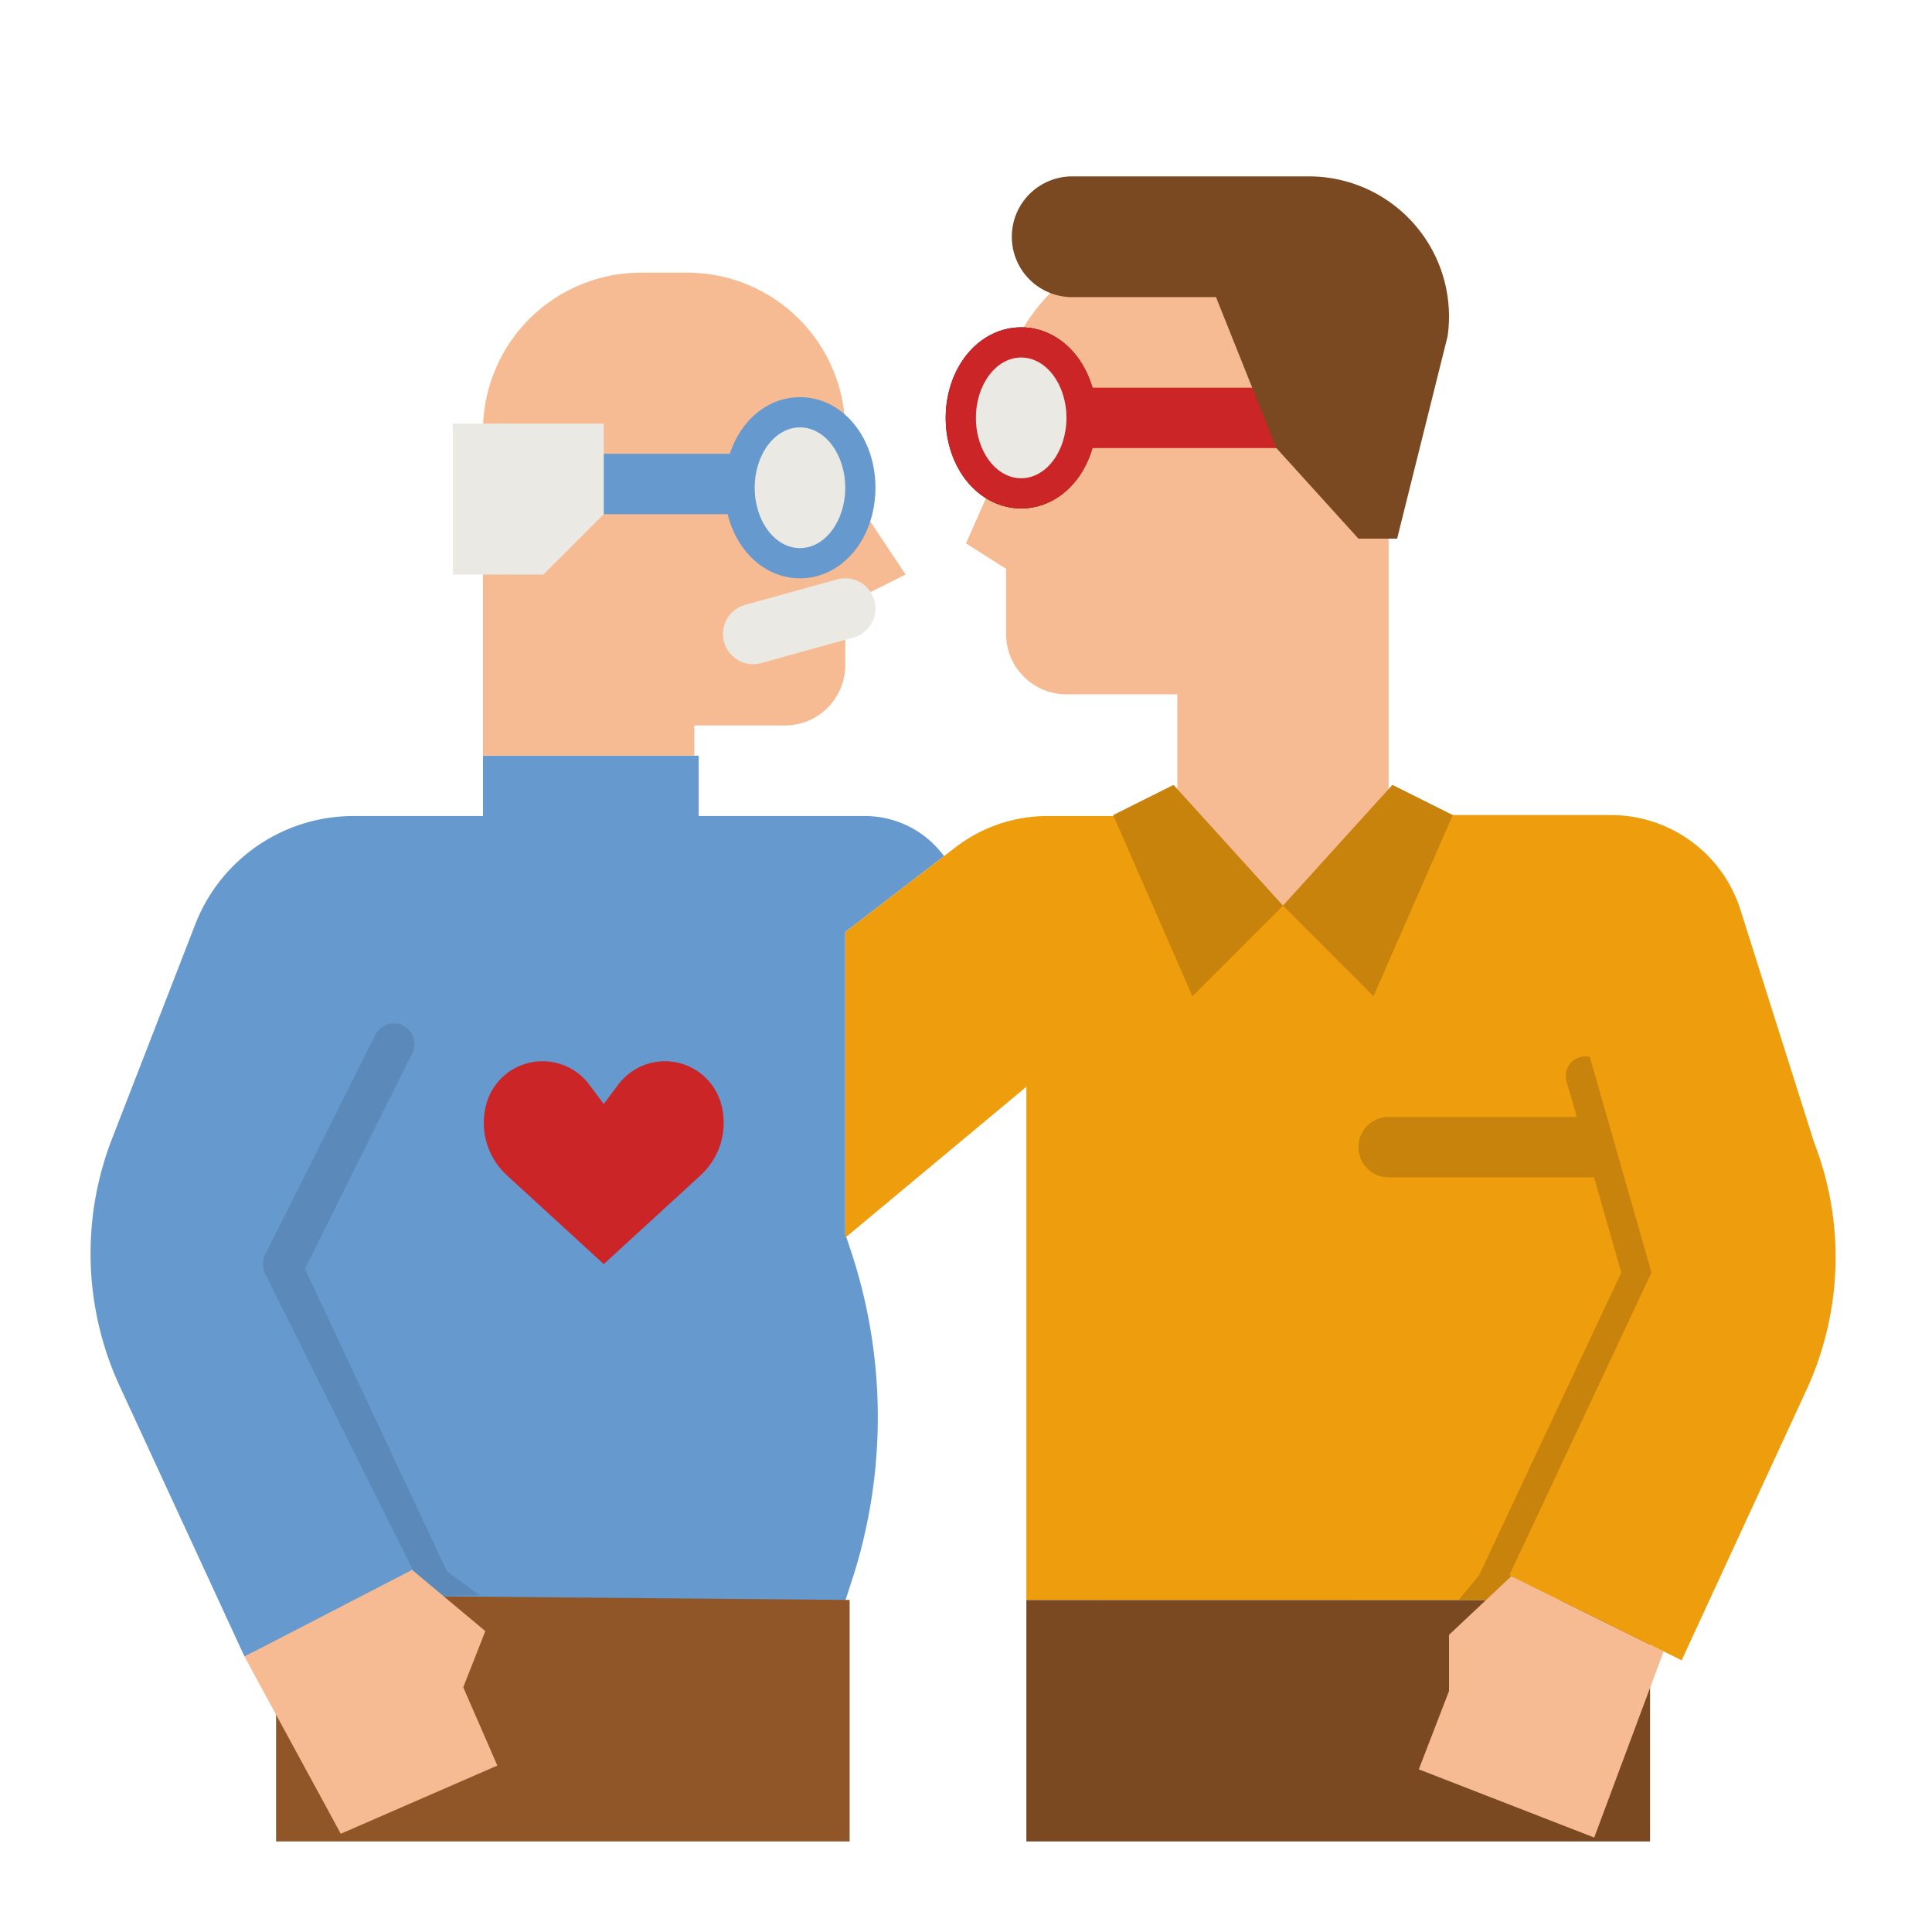 <svg height="512" viewBox="0 0 512 512" width="512" xmlns="http://www.w3.org/2000/svg"><g id="flat"><path d="m41.606 271.079-11.913 30.689a84 84 0 0 0 2.038 65.6l33.062 71.632 45.656-22.578-37.656-80.165 32.371-65z" fill="#6699ce"/><path d="m224 247v80l1.459 4.377a139.732 139.732 0 0 1 .335 87.356l-1.794 5.524-150.836-1.257-31.558-151.921 10.14-26.122a44.975 44.975 0 0 1 18.119-21.882 44.978 44.978 0 0 1 23.808-6.818h34.327v-16h57.164v16h44.041a26 26 0 0 1 19.741 9.079l1.255 1.526z" fill="#6699ce"/><path d="m184 192.257h24a16 16 0 0 0 16-16v-16l16-8-16-24v-14.112a41.889 41.889 0 0 0 -4.422-18.733 41.889 41.889 0 0 0 -37.467-23.155h-12.222a41.889 41.889 0 0 0 -37.467 23.155 41.889 41.889 0 0 0 -4.422 18.733v86.112h56z" fill="#f6bb92"/><path d="m200 120.257h-40a8 8 0 0 0 0 16h40a8 8 0 0 0 0-16z" fill="#6699ce"/><path d="m120 112.257h40v24l-16 16h-24z" fill="#eae9e4"/><path d="m112.847 422.967 14.268-.194-8.666-6.351-37.656-80.165 28.457-57.142a5.459 5.459 0 0 0 -4.866-7.893 5.457 5.457 0 0 0 -4.9 3.012l-29.139 58.084a6 6 0 0 0 -.007 5.367z" fill="#5b89b9"/><path d="m143.78 281.242a15.463 15.463 0 0 1 12.371 6.185l3.849 5.132 3.849-5.132a15.463 15.463 0 0 1 12.371-6.185 15.463 15.463 0 0 1 15 11.713 18.912 18.912 0 0 1 -5.568 18.529l-25.652 23.516-25.654-23.516a18.912 18.912 0 0 1 -5.568-18.529 15.463 15.463 0 0 1 15.002-11.713z" fill="#cb2527"/><path d="m312 184h-29.378a16 16 0 0 1 -16-16v-17.257l-10.622-6.743 10.622-24v-16.474a32.508 32.508 0 0 1 4.423-16.371 46.638 46.638 0 0 1 40.295-23.155h9.394a41.889 41.889 0 0 1 37.466 23.155c2.908 5.817 4.422 12.231 9.8 18.734v110.111l-28 24-28-23z" fill="#f6bb92"/><ellipse cx="270.622" cy="110.743" fill="none" rx="12" ry="16" stroke="#000" stroke-linecap="round" stroke-linejoin="round" stroke-width="16"/><path d="m338.252 102.743h-55.63a8 8 0 0 0 0 16h55.63a8 8 0 0 0 0-16z" fill="#cb2527"/><path d="m212 121.257c-1.41 0-4 3.037-4 8s2.59 8 4 8 4-3.037 4-8-2.59-8-4-8zm0 32c-11.215 0-20-10.542-20-24s8.785-24 20-24 20 10.542 20 24-8.785 24-20 24z" fill="#6699ce"/><path d="m231.71 159.123a8 8 0 0 0 -9.844-5.576l-24.366 6.743a8 8 0 1 0 4.268 15.42l24.37-6.743a8 8 0 0 0 5.572-9.844z" fill="#eae9e4"/><path d="m269.829 55.588a16 16 0 0 0 0 14.311 16 16 0 0 0 14.311 8.844h38.112l16 40 21.748 24h10.252l13.374-53.623a37.126 37.126 0 0 0 -10.5-31.5 37.13 37.13 0 0 0 -26.252-10.874h-62.734a16 16 0 0 0 -14.311 8.842z" fill="#7a4922"/><path d="m272 424h165.286v64h-165.286z" fill="#7a4922"/><path d="m473.46 279.721-12.217-38.587a36 36 0 0 0 -34.321-25.134h-58.922l-28 24-28-23.743h-34.4a40 40 0 0 0 -24.376 8.285l-29.224 22.458v81l48-40v135.966l165.286.034z" fill="#ee9d0d"/><path d="m420.087 279.964a5.157 5.157 0 0 0 -4.932 6.575l14.5 50.718-37.655 80.165-5.412 6.569 12.184.009 41.228-88-14.926-52.294a5.157 5.157 0 0 0 -4.987-3.742z" fill="#c7830b"/><path d="m400.541 417.69-16.541 15.57v14.89l-8 20.745 46.483 18.072 18.398-49.328z" fill="#f6bb92"/><path d="m423.285 312h-55.285a8 8 0 0 1 0-16h55.285a8 8 0 1 1 0 16z" fill="#c7830b"/><ellipse cx="212" cy="129.257" fill="#eae9e4" rx="12" ry="16"/><path d="m225.164 424v64h-152v-52l37.285-13z" fill="#915628"/><path d="m109.21 416.033 19.408 16.227-5.854 14.89 9.036 20.745-41.489 18.072-25.518-46.967z" fill="#f6bb92"/><path d="m340 240 24 24 21-48-16-8z" fill="#c7830b"/><path d="m340 240-24 24-21-48 16-8z" fill="#c7830b"/><path d="m421.286 280 16.37 57.257-37.656 80.165 45.656 22.578 33.062-71.634a84 84 0 0 0 2.038-65.6l-7.3-23.047z" fill="#ee9d0d"/><path d="m270.622 134.743c-11.215 0-20-10.542-20-24s8.785-24 20-24 20 10.542 20 24-8.785 24-20 24zm0-32c-1.41 0-4 3.037-4 8s2.59 8 4 8 4-3.037 4-8-2.59-8-4-8z" fill="#cb2527"/><ellipse cx="270.622" cy="110.743" fill="#eae9e4" rx="12" ry="16"/></g></svg>